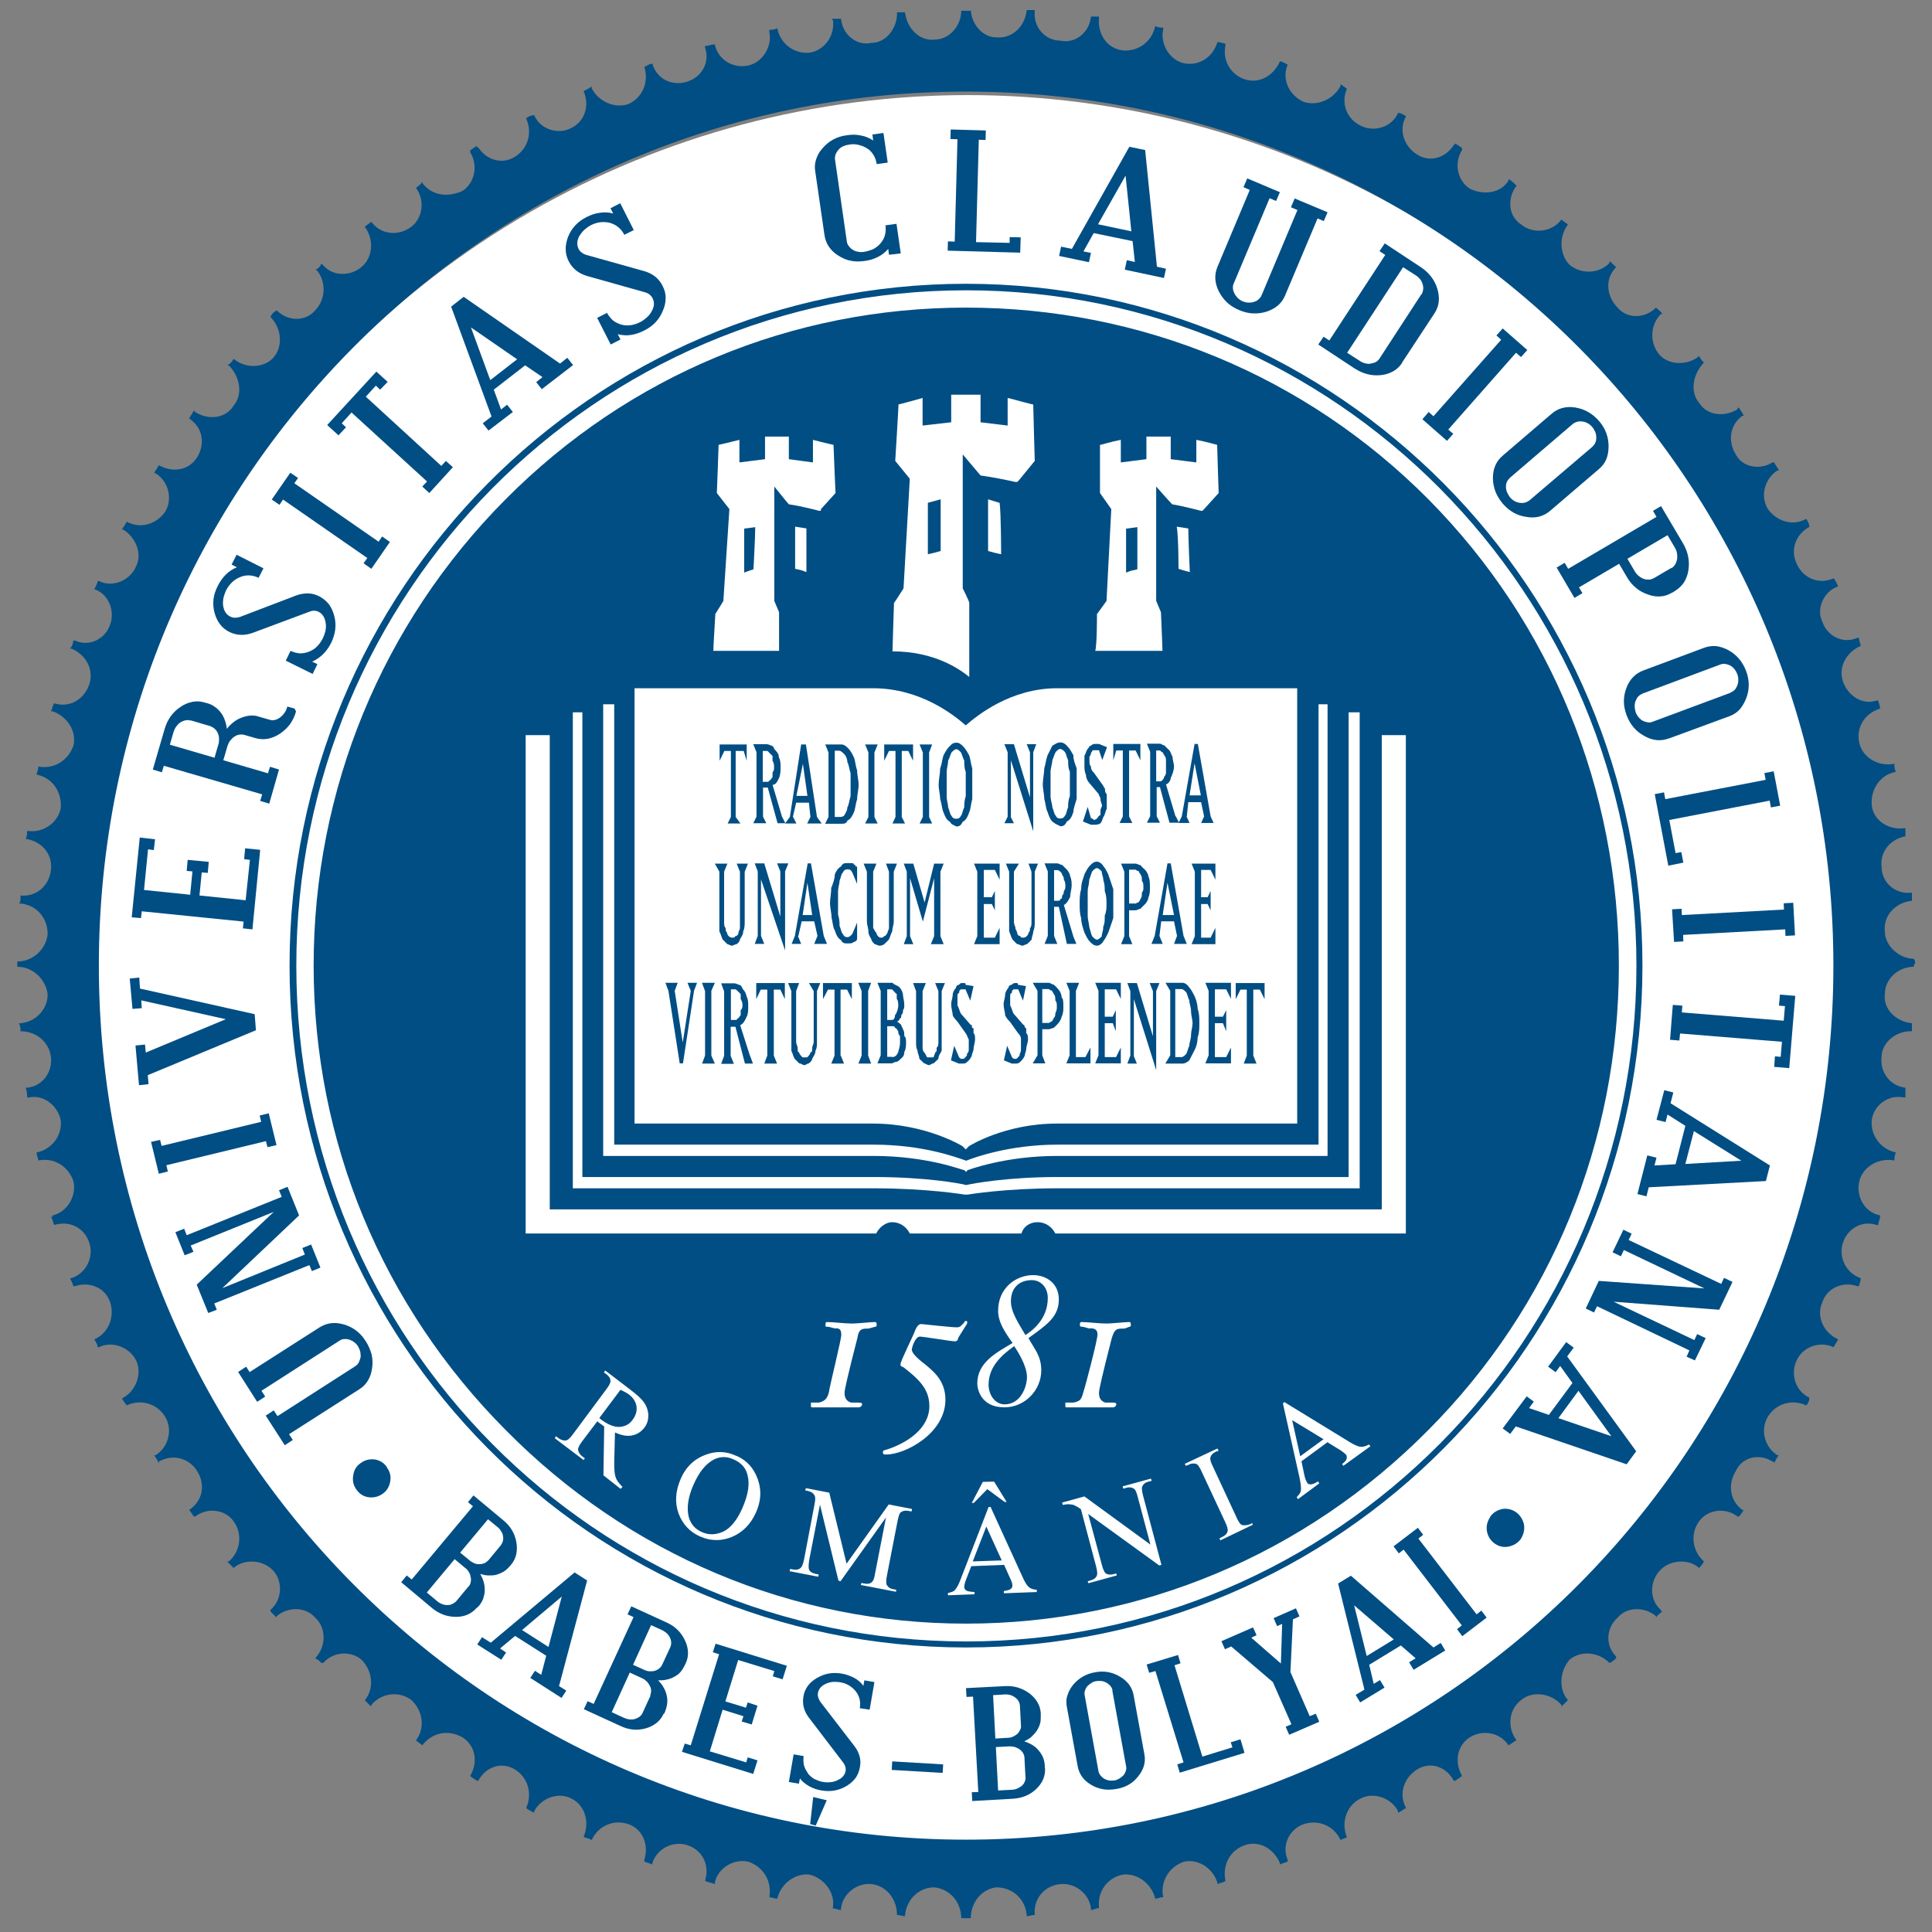 <?xml version="1.0" encoding="UTF-8"?>
<!DOCTYPE svg PUBLIC "-//W3C//DTD SVG 1.1//EN" "http://www.w3.org/Graphics/SVG/1.1/DTD/svg11.dtd">
<!-- Creator: CorelDRAW Home & Student X6 -->
<svg xmlns="http://www.w3.org/2000/svg" xml:space="preserve" width="77mm" height="77mm" version="1.1" style="shape-rendering:geometricPrecision; text-rendering:geometricPrecision; image-rendering:optimizeQuality; fill-rule:evenodd; clip-rule:evenodd"
viewBox="0 0 7700 7700"
 xmlns:xlink="http://www.w3.org/1999/xlink">
 <rect x="0" y="0" width="7700" height="7700" fill="#808080" stroke="none"/>
 <defs>
  <style type="text/css">
   <![CDATA[
    .fil1 {fill:#004E84}
    .fil0 {fill:white}
   ]]>
  </style>
 </defs>
 <g id="Layer_x0020_1">
  <g id="_276941088">
   <circle class="fil0" cx="3857" cy="3874" r="3495"/>
   <g>
    <g>
     <path class="fil1" d="M994 5469l280 -179c29,-18 61,-22 98,-11 36,11 65,33 86,67 11,17 18,34 23,52 4,18 5,36 2,55 -5,37 -22,66 -51,84l-280 179 15 23 -32 21 -76 -118 32 -21 15 23 310 -199c6,-4 11,-9 14,-15 3,-6 5,-13 7,-20 1,-7 0,-14 -1,-22 -2,-8 -5,-15 -9,-22 -4,-7 -10,-13 -16,-17 -6,-5 -13,-8 -19,-10 -7,-2 -14,-3 -21,-2 -7,0 -13,3 -19,7l-310 199 15 23 -32 21 -76 -119 32 -21 15 23z"/>
     <polygon class="fil1" points="1192,4844 886,5134 1215,5000 1205,4974 1240,4960 1277,5052 1243,5066 1233,5042 854,5195 864,5220 830,5233 784,5120 1091,4830 760,4964 771,4989 736,5003 699,4911 734,4897 744,4923 1123,4770 1112,4744 1146,4730 "/>
     <polygon class="fil1" points="1102,4564 1066,4572 1060,4548 663,4644 669,4669 633,4678 602,4551 638,4543 644,4567 1041,4471 1035,4446 1071,4437 "/>
     <polygon class="fil1" points="558,3940 1015,4042 1020,4106 589,4285 592,4321 554,4325 540,4167 578,4163 581,4195 900,4062 563,3987 565,4018 528,4021 517,3900 555,3896 "/>
     <polygon class="fil1" points="1006,3704 968,3700 971,3673 565,3632 562,3659 525,3656 557,3338 618,3345 613,3388 590,3385 574,3547 758,3566 767,3473 744,3471 748,3427 832,3435 828,3479 804,3477 795,3569 979,3588 996,3427 973,3424 977,3381 1037,3387 "/>
     <path class="fil1" d="M1180 2835c-5,19 -14,37 -24,51 -11,15 -24,27 -40,38 -32,21 -64,27 -97,18l-45 -13c-7,-2 -13,-2 -21,-1 -7,1 -13,4 -19,8 -6,4 -11,9 -16,15 -5,6 -8,13 -11,21l-17 58 178 52 8 -26 36 11 -39 136 -36 -11 8 -26 -392 -114 -8 26 -36 -11 47 -161c11,-38 32,-68 64,-89 16,-11 32,-17 48,-20 16,-3 32,-2 48,3l11 3c11,3 21,8 29,14 9,6 17,14 24,23 7,9 12,19 16,30 4,11 7,23 8,35 8,-11 17,-19 27,-27 10,-8 21,-14 32,-18 11,-4 22,-7 34,-8 11,-1 23,0 34,4l45 13c7,2 14,2 21,0 7,-2 13,-5 20,-10 6,-5 12,-11 17,-18 5,-7 9,-16 11,-25l29 8 5 10zm-420 37c-7,-2 -14,-3 -21,-1 -7,1 -13,4 -20,8 -6,4 -11,9 -16,16 -5,6 -8,13 -11,21l-15 52 178 52 15 -52c3,-8 3,-16 3,-24 0,-8 -2,-15 -5,-22 -3,-7 -7,-13 -12,-17 -5,-5 -11,-8 -18,-11l-78 -23z"/>
     <path class="fil1" d="M1031 2303c-25,-12 -50,-13 -74,-3 -24,10 -42,27 -55,51 -5,10 -8,20 -11,30 -2,10 -3,21 -2,31 3,22 12,37 28,45 6,3 12,5 19,5 7,0 13,-1 20,-3l225 -86c16,-6 32,-8 47,-8 16,0 31,5 45,12 15,8 27,18 37,30 10,13 17,29 22,47 10,37 5,72 -12,108 -9,18 -21,34 -33,46 -13,12 -27,22 -43,29l21 10 -19 39 -107 -53 19 -39c13,6 25,9 37,10 12,0 25,-2 37,-7l0 0c12,-5 22,-11 31,-20 9,-9 17,-20 23,-32 5,-10 8,-19 11,-30 2,-10 3,-21 1,-32 -3,-21 -12,-36 -27,-44 -6,-3 -12,-5 -18,-5 -7,0 -13,1 -20,4l-225 84c-33,12 -64,11 -93,-3 -31,-15 -50,-41 -60,-77 -5,-18 -6,-37 -4,-54 2,-18 8,-35 17,-53 9,-18 20,-33 32,-45 13,-13 27,-22 44,-29l-21 -11 20 -39 107 54 -20 39z"/>
     <polygon class="fil1" points="1480,2267 1449,2245 1464,2224 1128,1991 1114,2012 1083,1991 1157,1884 1188,1905 1173,1926 1509,2159 1523,2138 1554,2160 "/>
     <polygon class="fil1" points="1515,1553 1498,1537 1458,1581 1759,1857 1777,1837 1805,1862 1711,1965 1683,1939 1702,1919 1401,1644 1362,1687 1379,1703 1349,1735 1304,1694 1500,1481 1545,1522 "/>
     <path class="fil1" d="M2160 1552l-23 -29 25 -20 -69 -47 -125 97 29 79 24 -19 23 29 -97 74 -23 -29 35 -27 -161 -438 50 -39 384 266 29 -23 23 29 -126 97zm-206 -37l107 -83 -184 -127 77 210z"/>
     <path class="fil1" d="M2488 935c-13,-24 -32,-40 -58,-47 -25,-6 -50,-3 -74,9 -10,5 -18,11 -26,18 -8,7 -14,15 -20,24 -11,19 -12,37 -4,53 3,6 7,11 13,15 5,4 11,7 18,9l232 65c16,5 31,12 43,22 12,10 22,22 29,37 8,15 12,31 12,47 0,16 -3,33 -11,51 -14,35 -38,61 -74,79 -18,9 -37,16 -54,18 -18,3 -35,1 -52,-3l11 21 -39 20 -54 -106 39 -20c7,12 15,22 24,30 10,8 21,13 34,17l0 0c12,3 25,4 37,2 13,-2 25,-6 37,-12 10,-5 18,-11 26,-18 8,-7 15,-15 20,-25 11,-19 12,-36 4,-52 -3,-6 -7,-11 -12,-15 -5,-4 -11,-7 -18,-9l-231 -65c-34,-10 -58,-29 -73,-58 -16,-30 -16,-63 -3,-98 7,-18 17,-33 29,-46 12,-13 27,-24 45,-33 18,-9 35,-15 53,-17 18,-3 35,-2 53,3l-11 -21 39 -20 54 107 -40 20z"/>
     <path class="fil1" d="M3543 1015l-3 -23c-11,13 -25,24 -41,32 -16,8 -34,14 -53,16 -20,3 -39,3 -56,-1 -18,-3 -34,-11 -50,-21 -31,-20 -49,-47 -54,-81l-37 -255c-3,-17 -1,-33 4,-48 5,-15 13,-30 26,-44 25,-29 57,-46 96,-51 20,-3 38,-3 56,1 18,3 34,10 49,20l-3 -24 44 -6 17 118 -44 6c-2,-14 -6,-26 -13,-37 -7,-11 -15,-20 -26,-26 -11,-7 -22,-11 -35,-14 -13,-3 -26,-3 -39,0 -8,1 -16,4 -23,7 -7,4 -13,8 -17,14 -5,5 -8,11 -11,18 -2,7 -3,13 -2,20l47 326c1,7 3,13 8,19 4,5 9,11 15,14 6,4 13,7 20,8 8,2 16,2 24,1 14,-2 26,-6 38,-11 11,-6 21,-13 30,-24 8,-10 14,-20 17,-32 3,-12 4,-25 2,-39l44 -6 17 118 -44 5z"/>
     <polygon class="fil1" points="3777,999 3778,962 3805,963 3816,555 3788,554 3789,516 3929,520 3928,558 3901,557 3890,965 4024,968 4024,945 4068,946 4066,1007 "/>
     <path class="fil1" d="M4483 1074l8 -37 32 7 -9 -83 -155 -32 -41 73 30 6 -8 37 -119 -25 8 -37 43 9 229 -407 63 13 47 465 36 8 -8 37 -155 -33zm-106 -180l132 28 -23 -222 -110 194z"/>
     <path class="fil1" d="M5251 871l-129 306c-13,32 -38,53 -74,65 -36,11 -72,10 -109,-6 -19,-8 -35,-18 -48,-30 -13,-12 -24,-27 -33,-44 -17,-34 -19,-66 -6,-98l129 -307 -25 -11 15 -35 130 55 -15 35 -26 -11 -143 340c-3,6 -4,13 -3,20 0,7 3,13 6,20 3,6 8,12 13,18 6,5 12,10 20,13 8,3 15,5 23,5 8,0 15,0 22,-3 7,-2 13,-5 18,-10 5,-5 10,-10 12,-16l143 -340 -26 -11 15 -35 131 55 -15 35 -26 -11z"/>
     <path class="fil1" d="M5589 1445c-9,14 -21,26 -35,34 -14,8 -30,14 -50,16 -37,4 -72,-5 -106,-27l-144 -95 21 -31 23 15 223 -341 -23 -15 21 -31 144 95c33,22 55,51 66,87 5,18 7,36 5,52 -2,16 -8,31 -17,45l-129 196zm76 -271c4,-6 6,-13 7,-20 1,-7 0,-14 -2,-21 -2,-7 -5,-14 -10,-20 -5,-6 -11,-12 -18,-16l-50 -32 -223 341 50 32c7,5 14,8 22,10 8,2 15,3 22,1 7,-1 14,-3 20,-6 6,-3 11,-8 15,-14l166 -255z"/>
     <polygon class="fil1" points="5669,1671 5694,1642 5713,1659 5983,1354 5964,1337 5989,1309 6087,1395 6062,1423 6042,1406 5772,1712 5792,1729 5767,1757 "/>
     <path class="fil1" d="M6178 2036c-26,22 -58,31 -95,24 -37,-5 -68,-23 -94,-53 -13,-16 -23,-32 -29,-48 -6,-17 -10,-34 -10,-54 0,-37 13,-67 39,-89l195 -167c13,-11 27,-19 43,-23 16,-4 32,-5 51,-2 37,6 69,24 95,54 26,30 38,64 38,101 0,19 -3,36 -9,51 -6,15 -16,28 -29,39l-195 167zm168 -255c5,-5 9,-10 12,-16 3,-6 4,-13 4,-21 0,-7 -1,-14 -4,-22 -3,-7 -7,-14 -12,-20 -5,-6 -11,-11 -18,-15 -7,-4 -14,-6 -21,-7 -7,-1 -14,-1 -21,1 -7,2 -13,5 -18,9l-250 214c-5,5 -9,10 -12,16 -3,6 -4,13 -4,20 0,7 1,14 4,21 3,7 7,14 12,21 5,6 11,11 18,15 7,4 14,6 21,7 7,1 14,1 21,-1 7,-2 13,-5 18,-9l250 -213z"/>
     <path class="fil1" d="M6664 2362c-15,9 -30,14 -46,15 -16,1 -33,-1 -51,-8 -18,-6 -34,-15 -48,-27 -14,-12 -26,-26 -36,-44l-30 -51 -160 94 14 23 -32 19 -71 -121 32 -19 14 24 352 -207 -14 -24 32 -19 88 149c20,34 27,70 21,108 -3,19 -10,35 -18,48 -9,13 -21,24 -35,33l-11 7zm-3 -97c6,-4 11,-8 15,-15 4,-6 6,-13 8,-20 1,-7 1,-15 0,-23 -1,-8 -4,-16 -8,-23l-30 -51 -160 94 30 51c4,7 9,13 16,18 6,5 13,9 19,11 7,3 14,3 21,3 7,0 14,-3 20,-6l70 -41z"/>
     <path class="fil1" d="M6651 2943c-32,12 -65,9 -98,-10 -33,-18 -56,-45 -70,-82 -7,-19 -11,-37 -11,-55 0,-18 3,-36 10,-54 13,-35 36,-58 68,-70l241 -90c16,-6 32,-8 48,-7 16,2 32,7 49,16 33,18 57,46 71,83 14,37 14,73 1,108 -7,18 -16,33 -26,45 -11,12 -24,21 -40,27l-242 89zm245 -182c6,-3 12,-6 17,-11 5,-5 8,-11 11,-18 3,-7 4,-14 4,-22 0,-8 -1,-16 -4,-23 -3,-8 -7,-15 -12,-21 -5,-6 -11,-11 -17,-14 -6,-3 -13,-5 -20,-6 -7,-1 -13,0 -20,3l-308 115c-6,3 -12,6 -17,11 -5,5 -8,11 -11,18 -3,7 -4,14 -4,22 0,8 2,16 4,24 3,8 7,14 12,20 5,6 11,11 17,14 6,3 13,5 20,6 7,1 13,0 20,-3l309 -115z"/>
     <polygon class="fil1" points="6595,3165 6632,3158 6637,3185 7037,3108 7032,3081 7069,3074 7095,3211 7058,3218 7053,3191 6653,3268 6678,3400 6701,3396 6709,3438 6649,3450 "/>
     <polygon class="fil1" points="6664,3624 6702,3622 6703,3647 7110,3625 7109,3600 7147,3598 7154,3728 7116,3730 7115,3704 6708,3726 6709,3752 6672,3754 "/>
     <polygon class="fil1" points="7074,4210 7097,4212 7102,4152 6696,4119 6693,4147 6656,4144 6667,4005 6705,4008 6703,4035 7109,4068 7114,4010 7090,4008 7094,3964 7155,3969 7131,4257 7071,4252 "/>
     <path class="fil1" d="M6566 4605l36 9 -8 31 84 -5 39 -153 -71 -45 -8 30 -36 -9 31 -118 36 9 -11 43 396 248 -16 62 -467 25 -9 36 -36 -9 39 -153zm185 -97l-34 131 223 -13 -189 -118z"/>
     <polygon class="fil1" points="6372,5105 6793,5135 6472,4982 6460,5007 6427,4991 6470,4901 6503,4917 6491,4942 6860,5117 6871,5093 6905,5109 6852,5220 6431,5188 6753,5341 6764,5317 6798,5333 6755,5422 6722,5407 6733,5382 6365,5206 6353,5231 6320,5215 "/>
     <path class="fil1" d="M6083 5564l30 22 -19 26 79 27 94 -127 -49 -68 -18 25 -30 -22 72 -98 30 22 -26 35 275 378 -38 52 -442 -151 -22 30 -30 -22 95 -127zm208 -21l-80 109 211 72 -131 -181z"/>
    </g>
    <g>
     <path class="fil1" d="M1901 6407c-21,24 -48,37 -83,37 -35,0 -67,-11 -96,-35l-123 -103 22 -27 20 16 244 -292 -20 -16 22 -27 120 100c28,23 45,52 51,87 6,35 -1,65 -21,89l-7 8c-7,8 -15,15 -23,20 -9,5 -18,9 -28,12 -10,3 -21,3 -32,3 -11,0 -22,-3 -33,-6 6,11 11,22 14,33 3,11 4,22 4,33 0,11 -3,21 -6,32 -4,10 -9,19 -16,28l-8 8zm-33 -84c4,-5 7,-11 8,-17 1,-6 2,-13 0,-20 -1,-7 -3,-13 -7,-20 -4,-7 -8,-12 -15,-17l-42 -35 -111 133 42 35c6,5 13,9 19,11 7,3 14,4 21,4 7,0 13,-1 19,-4 6,-3 11,-6 16,-11l49 -59zm127 -163c4,-5 7,-11 9,-17 2,-6 2,-13 1,-20 -1,-7 -3,-13 -7,-19 -3,-6 -8,-12 -14,-17l-39 -32 -111 133 39 32c6,5 12,8 19,11 7,3 13,3 20,3 7,0 13,-2 19,-4 6,-3 11,-7 16,-12l48 -58z"/>
     <path class="fil1" d="M2113 6688l19 -29 25 16 20 -76 -124 -79 -60 50 24 16 -19 29 -96 -61 19 -29 35 22 334 -280 50 32 -112 421 29 18 -19 29 -125 -80zm-33 -192l106 68 53 -201 -159 134z"/>
     <path class="fil1" d="M2645 6830c-13,29 -37,48 -70,58 -34,10 -68,7 -102,-9l-146 -67 15 -32 24 11 159 -346 -24 -11 15 -32 142 65c33,15 57,39 72,71 15,32 16,63 3,91l-5 10c-5,10 -10,18 -17,26 -7,8 -15,13 -24,18 -9,5 -19,9 -30,11 -11,3 -22,3 -34,3 9,9 16,18 22,29 6,10 10,21 12,31 3,11 3,21 2,32 -1,11 -4,21 -8,32l-4 9zm-54 -73c3,-6 4,-12 4,-19 0,-7 -2,-13 -5,-19 -3,-6 -7,-12 -12,-17 -5,-5 -11,-10 -18,-13l-50 -23 -72 158 50 23c7,3 14,5 22,6 8,0 14,0 21,-2 6,-2 12,-5 18,-9 5,-4 9,-9 12,-15l32 -70zm80 -191c3,-6 4,-13 4,-19 0,-7 -2,-13 -4,-19 -3,-6 -7,-12 -12,-17 -5,-5 -11,-9 -18,-13l-46 -21 -72 158 46 21c7,3 14,5 21,5 7,0 14,0 20,-2 6,-2 12,-5 17,-9 5,-4 9,-9 12,-15l32 -69z"/>
     <polygon class="fil1" points="2718,6982 2729,6949 2753,6956 2866,6593 2841,6585 2852,6551 3136,6639 3119,6693 3080,6681 3086,6660 2942,6616 2891,6781 2973,6806 2980,6785 3019,6798 2996,6873 2956,6861 2963,6840 2880,6814 2829,6980 2974,7024 2980,7004 3019,7016 3002,7070 "/>
     <path class="fil1" d="M3427 6807c4,-26 -2,-48 -17,-67 -16,-19 -36,-31 -60,-35 -10,-2 -20,-2 -29,-2 -10,1 -19,3 -28,7 -19,8 -30,21 -33,37 -1,6 -1,12 1,18 2,6 5,12 8,17l137 178c10,13 16,26 20,40 4,14 4,29 1,44 -3,16 -8,29 -17,42 -9,12 -21,23 -36,32 -30,18 -63,24 -99,18 -19,-3 -36,-9 -50,-17 -14,-8 -27,-18 -37,-31l-4 21 -40 -7 19 -110 40 7c-2,13 -1,25 1,36 3,11 8,21 16,32l-1 0c7,9 16,17 26,23 11,5 22,10 35,12 10,2 20,2 29,1 10,-1 19,-3 29,-8 18,-8 29,-20 32,-36 1,-6 1,-12 -1,-18 -2,-6 -5,-12 -9,-17l-136 -178c-20,-26 -27,-54 -22,-84 5,-32 23,-56 53,-74 16,-9 31,-15 47,-18 16,-3 34,-3 52,0 18,3 34,9 50,17 15,8 27,18 37,32l4 -22 40 7 -19 110 -40 -6z"/>
     <polygon class="fil1" points="3554,7054 3556,7020 3759,7032 3757,7066 "/>
     <path class="fil1" d="M4165 7046c2,32 -10,60 -35,84 -25,24 -57,37 -95,39l-160 9 -2 -35 26 -1 -21 -380 -26 1 -2 -35 156 -8c36,-2 68,8 97,29 28,22 43,48 45,79l0 11c0,11 0,21 -3,31 -3,10 -7,19 -13,28 -6,9 -13,16 -21,24 -8,7 -18,13 -29,18 12,4 23,9 33,15 10,6 18,13 25,22 7,8 13,18 17,27 4,10 6,21 7,32l0 11zm-100 -246c0,-7 -2,-13 -5,-19 -3,-6 -8,-11 -13,-15 -5,-4 -11,-7 -18,-10 -7,-2 -14,-3 -21,-3l-50 3 9 173 50 -3c8,0 15,-2 21,-5 7,-3 12,-7 17,-11 5,-5 8,-10 11,-16 3,-6 4,-12 3,-19l-4 -76zm18 206c0,-6 -2,-13 -5,-18 -3,-6 -8,-11 -13,-15 -5,-4 -12,-7 -19,-10 -7,-2 -15,-3 -22,-3l-55 3 9 173 55 -3c8,0 15,-2 22,-5 7,-3 13,-7 18,-11 5,-5 9,-10 11,-16 3,-6 4,-12 3,-19l-4 -76z"/>
     <path class="fil1" d="M4561 6992c6,32 -3,61 -25,88 -21,27 -50,44 -87,50 -18,3 -36,4 -53,1 -16,-3 -32,-8 -48,-18 -30,-18 -47,-42 -53,-74l-43 -236c-3,-16 -3,-31 2,-45 4,-14 11,-28 22,-42 22,-27 52,-45 88,-51 36,-7 69,-1 99,17 16,9 28,20 37,32 9,12 15,26 18,42l43 236zm-127 -255c-1,-6 -4,-12 -8,-17 -4,-5 -9,-9 -15,-13 -6,-3 -12,-6 -19,-7 -7,-1 -14,-1 -22,0 -8,1 -15,4 -21,8 -6,4 -11,8 -16,13 -4,5 -7,11 -9,17 -2,6 -2,13 -1,19l55 302c1,6 4,12 8,17 4,5 9,9 14,13 6,3 12,5 19,7 7,1 15,1 22,0 8,-1 14,-4 21,-8 6,-4 11,-8 16,-13 4,-5 7,-11 9,-17 2,-6 3,-13 1,-19l-55 -302z"/>
     <polygon class="fil1" points="4702,7065 4692,7032 4717,7024 4605,6660 4580,6667 4570,6634 4695,6596 4705,6629 4681,6637 4792,7001 4912,6964 4905,6944 4944,6932 4960,6986 "/>
     <polygon class="fil1" points="5153,6454 5143,6664 5220,6840 5244,6830 5258,6862 5138,6914 5124,6882 5147,6872 5073,6704 4907,6562 4882,6573 4868,6541 4994,6486 5008,6517 4987,6527 5105,6630 5110,6472 5090,6481 5076,6449 5165,6410 5179,6442 "/>
     <path class="fil1" d="M5634 6655l-18 -30 26 -16 -59 -51 -126 77 18 76 25 -15 18 30 -97 59 -18 -30 35 -21 -105 -423 51 -31 329 286 29 -18 18 30 -126 77zm-187 -55l108 -66 -158 -136 50 202z"/>
     <polygon class="fil1" points="5828,6521 5807,6493 5826,6478 5594,6176 5575,6191 5554,6163 5651,6089 5672,6117 5653,6132 5885,6434 5904,6419 5925,6447 "/>
    </g>
    <path class="fil1" d="M3850 7332c-1906,0 -3456,-1556 -3456,-3484 0,-1922 1549,-3483 3456,-3483 1907,0 3457,1562 3457,3483 0,1928 -1550,3484 -3457,3484l0 0zm20 -7289l-39 0c0,58 -45,115 -108,115 -58,6 -109,-45 -116,-109l0 0c-13,0 -19,0 -32,0l0 6c0,58 -44,116 -102,116 -58,13 -115,-32 -121,-96l0 0c-12,0 -25,0 -38,0 6,6 6,6 6,6 8,65 -38,122 -95,129 -57,5 -114,-32 -127,-97l0 0c-13,6 -26,6 -32,6l0 7c13,58 -26,122 -83,135 -58,13 -121,-20 -134,-84l0 0c-14,0 -26,6 -39,6 0,0 0,0 0,7 20,58 -12,116 -70,135 -57,19 -121,-6 -140,-71l0 0c-12,0 -19,7 -32,13l0 0c19,58 -6,122 -64,148 -58,19 -121,-13 -146,-64l0 -7c-8,7 -19,13 -32,19l0 0c25,58 5,122 -51,148 -50,26 -121,6 -146,-52l0 0c-12,0 -25,6 -32,13l0 0c26,57 7,121 -45,153 -50,32 -114,13 -146,-38 -6,0 -6,0 -6,-6 -7,6 -20,13 -26,19l0 7c32,51 19,122 -31,154 -58,26 -121,20 -160,-32 0,0 0,0 0,-6 -5,13 -18,19 -25,26l0 0c38,52 25,122 -19,155 -51,38 -121,32 -159,-20l0 0c-7,6 -19,13 -26,20l0 0c38,51 32,122 -13,160 -45,38 -115,38 -153,-7l-7 -6c-6,13 -12,19 -25,25 6,0 6,0 6,0 38,45 38,116 -6,161 -38,45 -108,45 -153,0l0 0c-13,7 -19,13 -25,26l0 0c44,45 51,116 13,161 -39,45 -114,45 -160,6l0 0c-7,13 -13,20 -26,26 7,0 7,0 7,0 45,46 57,116 19,161 -32,52 -102,58 -153,25 -5,-6 -5,-6 -5,-6 -7,13 -13,20 -19,32l0 0c57,38 63,103 32,154 -32,52 -96,64 -153,32l0 0c-6,13 -13,19 -19,32 0,0 0,0 6,0 51,32 70,102 38,154 -32,46 -95,71 -153,39l0 0c-6,13 -12,19 -19,32l6 0c50,32 76,96 50,147 -25,58 -95,84 -147,58 -6,0 -6,0 -6,0 0,7 -6,19 -13,32l0 0c58,19 83,89 63,141 -19,58 -83,90 -140,64l-7 0c0,13 -7,26 -13,32 6,0 6,0 6,0 58,25 90,83 71,142 -19,58 -76,96 -140,76l0 0c-6,7 -6,19 -13,32 7,0 7,0 7,0 57,20 96,78 83,136 -20,58 -76,96 -140,84l0 0c0,13 -7,25 -7,32l0 0c64,13 102,71 96,135 -12,58 -70,97 -127,90 -7,0 -7,0 -7,0 0,13 0,20 -6,32 6,0 6,0 6,0 64,13 102,64 95,122 -6,64 -58,109 -121,103l0 0c0,13 0,26 -6,32 6,0 6,0 6,0 64,6 108,57 108,122 -6,58 -57,109 -121,109l0 0 0 0 0 0 0 0 0 1 0 1 0 1 0 1 0 1 0 1 0 1 0 1 0 1 0 1 0 1 0 1 0 1 0 0 0 1 0 1 0 0 0 0 0 1 0 1 0 1 0 0 0 0 0 0 0 0 0 0 0 1 0 0 0 1 0 0 0 0 0 0 0 1 0 0 0 0 0 0 0 0 0 0 0 0 0 0 0 0 0 0 0 0 0 0c63,0 114,51 121,110 0,58 -45,109 -108,115 0,0 0,0 -6,0 6,13 6,26 6,32l0 0c64,0 115,45 121,103 7,58 -32,116 -95,122 0,0 0,0 -6,0 6,13 6,26 6,39 0,0 0,0 7,0 58,-13 115,32 127,90 7,58 -32,116 -96,129l0 0c0,13 7,26 7,32l0 0c64,-13 121,25 140,84 13,58 -26,122 -83,135 0,6 0,6 -7,6 7,7 7,20 13,32l0 0c64,-19 121,13 140,71 19,58 -13,122 -71,141 0,0 0,0 -6,0 6,13 13,26 13,32l7 0c57,-20 121,6 140,64 19,58 -6,123 -63,148l0 0c6,12 13,19 13,31 0,0 0,0 6,0 51,-26 121,0 147,52 26,52 0,122 -50,149l-6 5c6,7 13,19 19,26l0 0c58,-26 121,-7 153,45 32,52 13,122 -38,154 -6,0 -6,0 -6,0 6,6 13,19 19,32 0,-7 0,-7 0,-7 57,-32 121,-13 153,38 32,52 25,116 -32,155l0 0c6,6 13,19 19,26 0,0 0,0 5,0 51,-39 122,-26 153,19 38,52 26,122 -19,160 0,0 0,0 -7,0 13,13 19,19 26,26l0 0c45,-39 121,-32 160,13 38,45 32,116 -13,154 0,6 0,6 0,6 6,7 13,13 25,25l0 -6c45,-38 115,-38 153,6 44,40 44,110 6,155 0,0 0,0 -6,7 13,6 19,12 25,19l7 0c39,-45 109,-51 153,-13 45,45 51,116 13,161l0 0c6,7 19,20 26,25 0,0 0,0 0,-6 38,-46 108,-58 159,-20 44,39 58,110 19,161l0 0c6,7 19,13 25,20l0 0c39,-51 103,-64 160,-32 51,32 64,97 31,154l0 0c7,7 19,13 26,19 0,0 0,0 6,0 32,-58 95,-76 146,-45 52,32 71,96 45,154l0 0c7,6 20,13 32,19 0,0 0,0 0,-6 26,-52 96,-78 146,-52 57,26 76,96 51,154l0 0c13,6 25,6 32,13l0 0c26,-58 89,-84 146,-64 58,19 83,84 64,142 0,7 0,7 0,7 12,6 19,6 32,12l0 -6c19,-58 83,-90 140,-71 58,19 90,77 70,142l0 0c13,7 26,7 39,13l0 -6c12,-58 76,-97 134,-83 57,19 95,76 83,141l0 0c6,0 19,6 32,6l0 0c13,-58 70,-102 127,-96 58,13 103,70 95,128 0,6 0,6 -6,6 13,0 26,7 38,7l0 -7c7,-58 64,-102 121,-96 58,6 102,58 102,123l0 0c13,0 19,5 32,5 0,-5 0,-5 0,-5 7,-65 58,-110 116,-110 63,6 108,59 108,123l0 0c6,0 13,0 19,0 6,0 13,0 19,0l0 0c0,-64 45,-117 102,-123 63,0 115,45 121,110 0,0 0,0 0,5 7,0 20,-5 32,-5l0 0c-6,-65 39,-117 102,-123 58,-6 115,38 122,96l0 7c12,0 19,-7 32,-7 0,0 0,0 0,-6 -6,-58 32,-116 96,-128 58,-6 115,38 128,96l0 0c13,0 19,-6 32,-6l0 0c-13,-65 26,-122 82,-141 58,-13 115,25 134,83l0 6c13,-6 26,-6 32,-13l0 0c-13,-64 19,-122 77,-142 57,-20 115,13 140,71l0 6c12,-6 19,-6 31,-12 0,0 0,0 0,-7 -25,-58 7,-122 64,-142 58,-19 121,6 147,64l0 0c5,-6 19,-6 25,-13l0 0c-25,-58 0,-129 57,-154 51,-26 122,0 147,52 0,6 0,6 0,6 13,-6 19,-13 32,-19l0 0c-32,-58 -7,-122 44,-154 51,-32 115,-13 146,45 0,0 0,0 7,0 6,-6 19,-13 26,-19l0 0c-32,-57 -19,-122 31,-154 51,-32 122,-19 154,32l0 0c13,-7 18,-13 32,-20l0 0c-38,-51 -32,-122 19,-161 45,-38 121,-26 160,20 0,6 0,6 0,6 6,-6 19,-18 26,-25l0 0c-39,-45 -32,-116 6,-161 45,-38 116,-32 160,13l0 0c13,-6 19,-13 26,-19 0,-7 0,-7 0,-7 -45,-45 -39,-115 6,-155 37,-44 108,-44 153,-6l0 6c6,-12 19,-18 25,-25 0,0 -6,0 -6,-6 -45,-39 -45,-110 -6,-154 38,-45 115,-52 159,-13l0 0c6,-7 13,-13 19,-26l0 0c-45,-39 -57,-109 -19,-160 32,-45 102,-58 153,-19 0,0 0,0 6,0 7,-7 13,-19 19,-26l-6 0c-51,-39 -58,-103 -26,-155 26,-58 96,-71 146,-38 7,0 7,0 7,7 6,-13 12,-26 19,-32l-6 0c-51,-32 -70,-102 -38,-154 32,-52 95,-71 153,-45l0 0c7,-7 12,-19 12,-26 0,-5 0,-5 0,-5 -57,-26 -76,-97 -50,-149 24,-52 89,-78 147,-52l0 0c6,-12 12,-19 18,-31l0 0c-57,-26 -89,-90 -63,-148 19,-58 83,-84 140,-64 0,0 0,0 6,0 0,-6 7,-20 7,-32l0 0c-58,-19 -90,-83 -71,-141 19,-58 77,-90 134,-71 7,0 7,0 7,0 0,-12 7,-25 7,-32 0,0 0,0 0,-6 -64,-13 -96,-77 -83,-135 13,-58 76,-96 140,-84l0 0c0,-6 0,-19 6,-32l0 0c-63,-13 -102,-71 -96,-129 7,-57 63,-103 128,-90 0,0 0,0 6,0 0,-13 0,-26 0,-39l0 0c-63,-7 -102,-64 -95,-122 0,-58 57,-103 115,-103 6,0 6,0 6,0 0,-7 0,-20 0,-32l0 0c-64,-6 -115,-57 -108,-115 0,-65 57,-110 115,-110l0 0c0,-6 6,-13 6,-19 0,-6 -6,-13 -6,-13l0 0c-58,0 -115,-52 -115,-109 -7,-65 45,-116 108,-122l0 0c0,-6 0,-19 0,-32 0,0 0,0 -6,0 -58,6 -115,-39 -115,-103 -7,-58 32,-110 95,-122l0 0c0,-13 0,-19 0,-32 -6,0 -6,0 -6,0 -64,7 -121,-32 -128,-90 -6,-64 32,-123 96,-135l0 0c-6,-13 -6,-19 -6,-32l0 0c-64,13 -128,-26 -140,-84 -13,-58 19,-116 83,-136l0 0c0,-13 -7,-25 -7,-32 0,0 0,0 -7,0 -57,19 -114,-19 -134,-76 -19,-58 13,-116 71,-142l0 0c0,-6 -7,-19 -7,-32 -6,0 -6,0 -6,0 -58,26 -121,-7 -140,-64 -26,-52 6,-122 63,-141l0 0c-6,-13 -12,-26 -18,-32l0 0c-58,26 -122,0 -147,-58 -26,-52 -7,-116 50,-147l0 0c0,-13 -5,-19 -12,-32l0 0c-58,32 -121,6 -153,-39 -32,-52 -13,-121 38,-154l6 0c-6,-13 -13,-19 -19,-32 0,0 0,0 -7,0 -50,32 -121,19 -146,-32 -32,-51 -25,-116 26,-154l6 0c-6,-13 -12,-19 -19,-32 -6,0 -6,0 -6,6 -51,32 -121,26 -153,-25 -38,-45 -25,-115 19,-161l0 0c-6,-6 -13,-13 -19,-26l0 0c-44,38 -121,38 -159,-6 -38,-45 -38,-116 6,-161l6 0c-6,-13 -19,-19 -25,-26l0 0c-45,45 -116,45 -153,0 -45,-45 -52,-116 -6,-161l0 0c-7,-6 -13,-13 -26,-25l0 8c-44,45 -115,45 -160,7 -38,-39 -44,-110 -6,-160l0 0c-7,-7 -19,-13 -26,-20l0 0c-38,52 -115,58 -160,20 -51,-32 -58,-103 -19,-155l0 0c-13,-13 -18,-19 -32,-26 0,6 0,6 0,6 -32,52 -102,58 -154,32 -50,-32 -64,-103 -31,-154l0 -7c-6,-7 -19,-13 -26,-19 -7,6 -7,6 -7,6 -32,51 -95,71 -146,38 -51,-32 -76,-96 -44,-153l0 0c-13,-7 -20,-13 -32,-13l0 0c-25,58 -96,77 -147,52 -57,-26 -82,-90 -57,-148l0 0c-6,-6 -19,-13 -25,-19l0 7c-26,51 -89,83 -147,64 -58,-26 -89,-90 -64,-148l0 0c-12,-6 -19,-13 -31,-13l0 0c-26,58 -83,90 -140,71 -58,-19 -89,-77 -77,-135 0,-7 0,-7 0,-7 -6,0 -19,-6 -32,-6l0 0c-19,63 -76,96 -134,84 -57,-13 -95,-77 -82,-135 0,-7 0,-7 0,-7 -13,0 -19,0 -32,-6l0 0c-13,64 -70,102 -128,97 -64,-7 -102,-65 -96,-129 0,0 0,0 0,-6 -13,0 -19,0 -32,0l0 0c-6,65 -64,109 -122,96 -63,0 -108,-57 -102,-116l0 -6c-12,0 -25,0 -32,0l0 0c-6,64 -57,115 -121,109 -58,0 -102,-58 -102,-115l0 0zm-3800 3824l0 -32 0 32z"/>
    <path class="fil1" d="M5939 6045c12,-17 29,-27 49,-31 20,-3 39,2 56,14 16,13 26,29 30,49 3,21 -2,39 -13,57 -12,16 -29,26 -49,30 -21,4 -39,-1 -56,-13 -16,-12 -27,-29 -30,-50 -3,-20 2,-39 14,-56l0 0zm-4397 -196c13,17 17,36 13,57 -4,20 -14,37 -31,48 -17,12 -36,16 -56,13 -21,-3 -36,-14 -48,-31 -12,-17 -16,-36 -12,-57 3,-21 13,-37 31,-49 17,-12 36,-16 57,-13 19,4 36,14 47,32z"/>
    <path class="fil1" d="M3850 6566c1486,0 2696,-1214 2696,-2718 0,-1497 -1211,-2717 -2696,-2717 -1491,0 -2696,1220 -2696,2717 0,1504 1205,2718 2696,2718l0 0zm1843 -867c-491,496 -1147,772 -1843,772 -695,0 -1345,-276 -1835,-772 -492,-495 -765,-1150 -765,-1851 0,-701 273,-1363 765,-1858 491,-494 1141,-764 1835,-764 696,0 1352,270 1843,764 491,496 759,1158 759,1858 0,701 -268,1357 -759,1851l0 0zm-549 -2956l26 0 0 1735 -957 0c-210,0 -351,90 -351,90l-13 13 -13 -13c0,0 -146,-90 -357,-90l-950 0 0 -1735 950 0c192,0 325,109 370,148 45,-39 179,-148 364,-148l930 0 0 0zm109 64l38 0 0 1800 -1078 0c-210,0 -357,57 -357,57l-6 7 -6 -7c-7,0 -147,-57 -363,-57l-1077 0 0 -1800 44 0c0,0 0,1717 0,1755 38,0 1033,0 1033,0 198,0 332,51 370,64 32,-13 173,-64 364,-64 0,0 995,0 1040,0 0,-39 0,-1755 0,-1755l0 0zm121 32l45 0 0 1897 -1205 0c-210,0 -357,25 -357,25l-13 0c0,0 -147,-25 -363,-25l-1198 0 0 -1897 38 0c0,0 0,1807 0,1852 45,0 1160,0 1160,0 205,0 344,25 370,32 25,-6 166,-32 364,-32 0,0 1122,0 1160,0 0,-45 0,-1852 0,-1852l0 0zm134 91l95 0 0 1986 -1397 0c-13,-26 -39,-45 -71,-45 -32,0 -57,19 -64,45l-445 0c-13,-26 -39,-45 -70,-45 -25,0 -51,19 -64,45l-1397 0 0 -1986 96 0c0,0 0,1793 0,1890 64,0 3252,0 3316,0 0,-97 0,-1890 0,-1890l0 0zm-886 -1190c0,0 32,0 44,0 0,20 0,90 0,90l102 13c0,0 0,-70 0,-90 37,7 83,20 83,20 0,13 6,192 6,192l-58 64c-6,7 -6,7 -12,7 0,0 -71,-19 -115,-26 -7,-6 -64,-71 -64,-71l0 456 19 45c0,7 6,135 6,154 -26,0 -242,0 -268,0 7,-19 7,-141 7,-147 6,-7 38,-52 38,-52l19 -366 -45 -64c0,0 0,-180 0,-192 6,0 45,-13 83,-20 0,20 0,90 0,90l102 -13c0,0 0,-71 0,-90 12,0 51,0 51,0l0 0zm114 367c0,38 6,173 6,173l-26 -7 -19 -6c0,0 0,-129 -7,-168l45 7 0 0zm-752 -103c6,45 6,205 6,205l-26 -6 -26 -7c0,0 0,-155 0,-206l45 14 0 0zm-134 -431c0,0 45,0 58,0 0,19 0,110 0,110l108 13c0,0 0,-84 0,-110 26,6 96,26 102,26 0,13 6,225 6,225l-63 77c-6,7 -6,7 -13,7 -32,-7 -89,-19 -140,-26 -6,-7 -71,-84 -71,-84l0 534c0,0 26,51 26,58 0,0 0,257 0,295 -39,-32 -140,-102 -306,-102 0,-19 6,-186 6,-193 6,-7 38,-58 38,-58l25 -437 -58 -71c0,0 13,-212 13,-225 0,0 52,-13 96,-26 0,26 0,110 0,110l114 -13c0,0 0,-90 0,-110 13,0 58,0 58,0l0 0zm638 534l45 -6c0,39 0,168 0,168l-26 6 -19 7c0,0 0,-136 0,-174l0 0zm-790 -103l51 -14c0,52 0,206 0,206l-25 7 -26 6c0,0 0,-160 0,-205l0 0zm-733 103l45 -6c0,39 -7,168 -7,168l-18 6 -19 7c0,0 0,-136 0,-174l0 0zm249 0c0,38 0,173 0,173l-19 -7 -26 -6c0,0 0,-129 0,-168l45 7 0 0zm-121 -367c0,0 38,0 51,0 0,20 0,90 0,90l96 13c0,0 0,-70 0,-90 25,7 82,20 82,20 0,13 8,192 8,192l-58 64c0,7 0,7 -7,7 0,0 -70,-19 -121,-26 -6,-6 -58,-71 -58,-71l0 456 19 45c0,7 0,135 0,154 -19,0 -242,0 -262,0 0,-19 8,-141 8,-147 5,-7 32,-52 32,-52l24 -366 -50 -64c0,0 7,-180 7,-192 0,0 57,-13 83,-20 0,20 0,90 0,90l102 -13c0,0 0,-71 0,-90 13,0 45,0 45,0l0 0zm1249 3555l-25 -7c-7,0 -13,0 -13,-6 0,-7 0,-13 6,-13 26,0 70,6 102,6 13,0 76,-6 89,-6 6,0 6,6 6,13 0,0 0,6 -6,6l-19 7c-32,0 -39,0 -51,38 -38,148 -51,206 -51,218 0,20 7,33 25,39l19 0c19,0 25,0 25,7 0,6 -6,12 -12,12 -26,0 -58,0 -89,0 -32,0 -77,0 -96,0 -6,0 -6,0 -6,-6 0,-6 0,-13 0,-13 6,0 12,0 19,0l13 0c26,-5 32,-12 39,-39 12,-37 57,-212 57,-231 1,-26 -19,-26 -31,-26l0 0zm-255 26c-26,-45 -58,-90 -58,-135 0,-52 32,-84 83,-84 39,0 64,32 64,71 0,90 -70,135 -89,148l0 0zm-83 276c-39,0 -64,-39 -64,-78 0,-76 58,-122 102,-154 13,19 51,78 51,123 0,39 -25,109 -89,109l0 0zm32 -244c-32,-45 -58,-84 -58,-129 0,-90 70,-142 140,-142 51,0 102,32 102,97 0,71 -51,103 -121,154 25,46 51,71 51,129 0,77 -64,147 -147,147 -96,0 -108,-76 -108,-95 0,-84 76,-123 140,-161l0 0zm-217 -20c0,6 -5,13 -13,13 -13,0 -127,-19 -140,-19 -19,0 -32,45 -32,52 0,12 18,32 51,57 31,26 83,64 83,142 0,135 -160,219 -236,219 -7,0 -13,0 -13,-7 0,0 0,0 0,-6 0,0 6,-6 13,-6 82,-26 172,-84 172,-174 0,-70 -45,-109 -102,-154 -13,-6 -13,-6 -13,-13 0,-13 58,-128 58,-134 6,-13 12,-26 25,-26 0,0 121,13 140,13 5,0 12,0 18,-6l13 -13c0,-6 6,-6 6,-6 6,0 6,0 6,6 0,0 0,6 -6,13l-32 51 0 0zm-490 -38l-26 -7c-13,0 -13,0 -13,-6 0,-7 0,-13 6,-13 25,0 70,6 102,6 13,0 76,-6 89,-6 7,0 7,6 7,13 0,0 0,6 -7,6l-25 7c-26,0 -39,0 -45,38 -38,148 -51,206 -51,218 0,20 7,33 26,39l18 0c20,0 26,0 26,7 0,6 -7,12 -13,12 -25,0 -58,0 -89,0 -32,0 -76,0 -95,0 -7,0 -7,0 -7,-6 0,-6 0,-13 0,-13 7,0 13,0 20,0l12 0c19,-5 32,-12 39,-39 6,-37 50,-212 50,-231 0,-26 -12,-26 -24,-26l0 0zm1946 441l-93 68 -32 -144 125 76 0 0zm17 11l-105 77 12 57c3,14 8,24 11,29 3,4 7,6 13,6 6,0 17,-3 30,-12l5 8 -85 63 -5 -8c10,-11 16,-18 16,-24 3,-11 0,-30 -5,-55l-66 -295 6 -5 258 158c21,13 37,20 46,20 10,1 21,-2 33,-9l6 7 -108 78 -5 -7c11,-8 17,-16 18,-21 1,-6 1,-11 -2,-16 -5,-5 -14,-13 -29,-22l-44 -27 0 0zm-302 322l3 8 -129 62 -4 -8 10 -5c13,-6 20,-13 23,-24 1,-7 -2,-19 -11,-38l-92 -197c-7,-16 -13,-25 -17,-29 -3,-3 -8,-5 -13,-5 -8,-1 -16,1 -23,5l-11 4 -4 -8 130 -61 5 9 -12 4c-12,6 -20,15 -21,24 -2,7 2,19 11,37l92 198c7,16 13,25 17,29 3,3 8,5 14,5 8,0 16,-1 23,-4l11 -5 0 0zm-755 -81l87 -24 263 192 -50 -188c-5,-20 -10,-32 -16,-35 -8,-5 -18,-7 -31,-3l-11 3 -3 -9 113 -31 3 9 -12 3c-14,3 -22,11 -26,20 -2,6 -1,18 4,37l73 275 -9 2 -283 -205 54 201c5,20 11,32 16,36 8,5 18,6 31,3l11 -3 2 8 -113 31 -3 -8 11 -3c14,-4 23,-11 26,-21 2,-6 1,-18 -4,-37l-60 -226c-12,-9 -22,-14 -27,-16 -5,-3 -14,-3 -24,-4 -5,0 -12,1 -21,3l-3 -10 0 0zm-319 -82l46 -1 50 81 -8 0 -69 -51 -54 55 -8 0 44 -84 0 0zm77 313l-116 4 54 -139 61 134 0 0zm7 18l-129 5 -21 54c-5,13 -7,23 -7,30 0,5 3,9 8,13 5,3 16,5 33,6l0 9 -106 4 0 -9c14,-3 24,-7 27,-11 8,-8 17,-25 26,-50l109 -282 8 0 126 276c10,23 19,37 26,43 8,7 18,10 32,11l0 9 -131 5 0 -9c13,-2 22,-4 27,-8 5,-4 7,-9 7,-14 0,-8 -4,-19 -12,-35l-21 -47 0 0zm-658 64l-74 -304 -43 221c-3,21 -3,33 0,39 4,8 13,13 27,16l11 2 -2 9 -114 -22 2 -9 11 2c14,3 25,0 32,-7 5,-5 9,-16 13,-35l41 -216c3,-15 4,-26 2,-33 -2,-5 -5,-10 -10,-14 -5,-4 -15,-8 -29,-10l3 -9 93 18 69 283 168 -236 93 18 -2 10 -11 -2c-15,-3 -25,0 -33,6 -5,5 -8,16 -12,35l-42 216c-4,20 -4,33 0,39 5,8 13,14 26,16l11 2 -1 8 -140 -27 2 -8 11 2c14,3 25,1 32,-7 5,-4 9,-16 12,-35l43 -221 -181 254 -8 -2 0 0zm-417 -484c29,13 48,34 54,61 10,36 3,79 -20,132 -21,48 -47,80 -76,94 -29,13 -57,15 -86,2 -27,-12 -44,-32 -52,-60 -9,-36 -3,-80 20,-131 22,-49 48,-81 80,-98 26,-13 52,-13 80,0l0 0zm12 -14c40,18 67,48 83,92 16,44 13,88 -7,133 -21,47 -53,79 -95,97 -43,18 -86,17 -127,-1 -42,-18 -71,-50 -87,-93 -15,-43 -12,-89 9,-137 21,-49 56,-81 102,-97 41,-15 81,-13 121,6l0 0zm-548 -152l84 -112c15,7 26,13 34,19 17,13 27,29 30,48 2,18 -3,36 -16,53 -12,17 -29,26 -51,28 -21,1 -45,-8 -71,-27 -1,0 -3,-2 -4,-3 -2,-2 -4,-3 -6,-5l0 0zm86 284l-70 -55 3 -195c-7,-5 -12,-9 -17,-12 -1,-1 -3,-3 -5,-4 -2,-1 -4,-3 -5,-5l-59 78c-13,17 -19,29 -18,36 1,9 6,18 16,26l11 8 -5 7 -115 -87 5 -8 10 8c12,8 22,11 33,8 6,-2 15,-11 26,-26l130 -175c13,-17 19,-29 18,-36 0,-10 -6,-18 -16,-26l-10 -7 5 -8 97 74c29,22 48,39 58,54 10,14 16,31 17,50 0,18 -4,35 -16,50 -13,17 -29,27 -49,31 -19,4 -42,0 -68,-12l-3 119c0,28 1,47 6,60 4,13 14,25 27,38l-7 7 0 0zm1376 607c-1478,0 -2670,-1202 -2670,-2693 0,-1484 1192,-2692 2670,-2692 1472,0 2671,1208 2671,2692 0,1490 -1199,2693 -2671,2693z"/>
    <path class="fil1" d="M2932 3256l19 26 -51 0 13 -26 0 -263 -26 0 -19 39 0 -65 108 0 0 65 -12 -39 -32 0 0 263 0 0zm108 -263l19 0 7 7c6,6 6,6 13,13 0,6 0,13 0,20 6,6 6,19 6,26 0,6 0,13 -6,19 0,6 0,13 0,19 -6,6 -6,13 -13,13 0,6 -7,6 -7,6l-19 0 0 -123 0 0zm77 263l-38 -128c13,0 19,-13 25,-26 7,-13 7,-32 7,-45 0,-13 0,-26 -7,-39 0,-13 -6,-19 -12,-26 -7,-6 -7,-12 -13,-19 -6,0 -13,-7 -25,-7l-52 0 13 32 0 257 -13 26 52 0 -13 -26 0 -116 19 0 39 142 31 0 -13 -26 0 0zm83 -212l-26 128 44 0 -18 -128 0 0zm-39 212l13 26 -45 0 19 -26 45 -289 19 0 44 289 19 26 -58 0 13 -26 -6 -57 -51 0 -13 57 0 0zm166 0l18 0c6,0 13,0 19,-5 7,-13 13,-20 13,-33 7,-12 7,-26 13,-45 0,-13 0,-32 0,-45 0,-19 0,-33 0,-46 -6,-18 -6,-32 -13,-45 0,-13 -6,-26 -13,-32 -6,-6 -13,-13 -19,-13l-18 0 0 263 0 0zm-38 26l13 -26 0 -257 -13 -32 63 0c13,0 19,7 26,13 13,12 19,26 25,38 6,13 6,33 13,52 0,19 6,39 6,58 0,19 -6,39 -6,58 -7,20 -7,39 -13,52 -6,13 -12,26 -25,32 -6,13 -13,13 -26,13l-63 0 0 0zm159 -315l50 0 -13 32 0 257 13 26 -50 0 13 -26 0 -257 -13 -32 0 0zm146 289l13 26 -50 0 12 -26 0 -263 -26 0 -19 39 0 -65 115 0 0 65 -19 -39 -26 0 0 263 0 0zm71 -289l50 0 -12 32 0 257 12 26 -50 0 13 -26 0 -257 -13 -32 0 0zm127 32c-6,13 -6,19 -13,32 0,13 -6,32 -6,45 0,19 0,33 0,52 0,13 0,32 0,45 0,19 6,33 6,45 6,13 6,26 13,33 6,12 13,12 20,12 5,0 12,0 18,-12 6,-7 6,-20 13,-33 0,-12 0,-26 6,-45 0,-13 0,-32 0,-45 0,-19 0,-33 0,-52 -6,-13 -6,-32 -6,-45 -7,-13 -7,-20 -13,-32 -6,-7 -13,-13 -18,-13 -7,0 -13,6 -20,13l0 0zm-6 276c-13,-6 -19,-20 -26,-38 -6,-13 -6,-32 -13,-52 0,-19 -6,-38 -6,-58 0,-19 6,-46 6,-64 7,-19 7,-32 13,-52 7,-13 13,-26 26,-38 6,-7 13,-13 26,-13 12,0 18,7 25,13 13,13 19,26 26,38 6,20 6,32 12,52 0,18 0,45 0,64 0,19 0,39 0,58 -6,20 -6,39 -12,52 -7,19 -13,32 -26,38 -6,13 -13,19 -25,19 -13,-7 -20,-7 -26,-19l0 0zm242 -20l13 26 -38 0 13 -26 0 -257 -13 -32 38 0 64 212 0 -180 -13 -32 38 0 -12 32 0 315 -89 -283 0 225 0 0zm179 -257c-7,13 -7,19 -13,32 0,13 -7,32 -7,45 0,19 0,33 0,52 0,13 0,32 0,45 0,19 7,33 7,45 6,13 6,26 13,33 6,12 12,12 18,12 7,0 13,0 20,-12 6,-7 6,-20 12,-33 0,-12 0,-26 7,-45 0,-13 0,-32 0,-45 0,-19 0,-33 0,-52 -7,-13 -7,-32 -7,-45 -6,-13 -6,-20 -12,-32 -6,-7 -13,-13 -20,-13 -6,0 -12,6 -18,13l0 0zm-13 276c-7,-6 -13,-20 -19,-38 -7,-13 -7,-32 -13,-52 0,-19 -6,-38 -6,-58 0,-19 6,-46 6,-64 6,-19 6,-32 13,-52 7,-13 13,-26 19,-38 13,-7 19,-13 32,-13 13,0 20,7 26,13 13,13 19,26 26,38 0,20 6,32 13,52 0,18 0,45 0,64 0,19 0,39 0,58 -6,20 -13,39 -13,52 -6,19 -13,32 -26,38 -6,13 -12,19 -26,19 -12,-7 -18,-7 -32,-19l0 0zm204 -141c0,6 6,6 6,13 0,5 0,13 7,19 0,6 0,13 0,26 0,13 0,20 0,32 -7,13 -7,26 -13,32 -6,13 -6,20 -12,26 -7,6 -20,6 -26,6 -6,0 -6,0 -12,0l-32 -13 19 -58 13 45c6,0 12,7 12,7 6,0 13,-7 13,-7 6,-7 6,-12 13,-12 0,-7 0,-13 0,-20 0,-6 6,-13 6,-19 0,-6 -6,-13 -6,-26 0,-7 -7,-13 -7,-19l-38 -45c-6,-6 -13,-20 -13,-32 -6,-13 -6,-25 -6,-38 0,-13 0,-26 0,-39 6,-6 6,-19 13,-26 6,-6 6,-13 13,-13 6,-7 12,-7 19,-7l7 0c0,0 0,0 6,0l32 13 -19 51 -13 -39c-6,0 -6,0 -6,0l-7 0c-6,0 -6,0 -13,0 0,7 -6,7 -6,13 0,0 0,6 -6,13 0,7 0,13 0,13 0,13 0,19 6,26 0,13 6,19 12,25l38 53 0 0zm102 121l13 26 -51 0 13 -26 0 -263 -26 0 -12 39 0 -65 108 0 0 65 -19 -39 -26 0 0 263 0 0zm108 -263l13 0c6,0 6,7 13,7 0,6 6,6 6,13 7,6 7,13 7,20 0,6 0,19 0,26 0,6 0,13 0,19 0,6 0,13 -7,19 0,6 -6,13 -6,13 -6,6 -6,6 -13,6l-13 0 0 -123 0 0zm77 263l-38 -128c6,0 19,-13 19,-26 7,-13 13,-32 13,-45 0,-13 -6,-26 -6,-39 -7,-13 -7,-19 -13,-26 -6,-6 -13,-12 -19,-19 -6,0 -13,-7 -18,-7l-52 0 13 32 0 257 -13 26 52 0 -13 -26 0 -116 13 0 38 142 38 0 -13 -26 0 0zm76 -212l-20 128 45 0 -25 -128 0 0zm-32 212l12 26 -44 0 13 -26 51 -289 13 0 51 289 12 26 -50 0 12 -26 -12 -57 -51 0 -6 57 0 0zm-1830 509c-6,-6 -13,-13 -19,-19 -6,-13 -6,-19 -13,-32 0,-13 0,-26 0,-39l0 -199 -18 -32 50 0 -13 32 0 199c0,13 0,19 6,26 0,7 0,13 6,19 0,7 6,13 6,13 7,6 13,6 13,6 6,0 13,0 13,-6 7,0 13,-6 13,-13 0,-6 6,-13 6,-19 0,-6 0,-13 0,-26l0 -199 -13 -32 45 0 -13 32 0 199c0,13 0,26 -6,39 0,13 -6,19 -13,32 0,7 -6,13 -13,19 -7,0 -13,6 -20,6 -5,0 -12,-6 -18,-6l0 0zm134 -33l13 32 -38 0 12 -32 0 -257 -12 -32 38 0 64 212 0 -180 -13 -32 45 0 -13 32 0 315 -96 -283 0 225 0 0zm185 -212l-19 129 38 0 -19 -129 0 0zm-38 212l13 32 -38 0 13 -32 51 -289 13 0 51 289 13 32 -51 0 13 -32 -13 -58 -50 0 -13 58 0 0zm134 -193c6,-19 13,-32 13,-52 5,-13 13,-25 25,-32 7,-13 13,-13 26,-13 7,0 13,0 13,0 6,0 12,0 12,6 6,0 6,0 6,7 7,0 7,0 7,6l0 64 -19 -45c-6,-13 -12,-13 -19,-13 -6,0 -13,0 -19,13 -7,5 -7,19 -13,32 0,13 -6,26 -6,45 0,13 0,32 0,45 0,13 0,32 0,45 6,19 6,33 6,45 6,13 6,26 13,32 6,13 13,13 19,13 7,0 13,-6 19,-13l19 -45 0 64c0,7 -7,13 -13,13 -6,6 -12,6 -25,6 -13,0 -19,0 -26,-13 -12,-7 -19,-20 -25,-39 -8,-13 -8,-32 -13,-52 0,-19 -6,-37 -6,-57 0,-18 5,-38 5,-64l0 0zm172 226c-6,-6 -13,-13 -13,-19 -7,-13 -12,-19 -12,-32 0,-13 -6,-26 -6,-39l0 -199 -13 -32 51 0 -13 32 0 199c0,13 0,19 0,26 6,7 6,13 13,19 0,7 6,13 6,13 7,6 7,6 13,6 6,0 6,0 12,-6 7,0 7,-6 13,-13 0,-6 6,-13 6,-19 0,-6 0,-13 0,-26l0 -199 -12 -32 44 0 -13 32 0 199c0,13 -6,26 -6,39 -7,13 -7,19 -13,32 -6,7 -12,13 -19,19 0,0 -6,6 -19,6 -7,0 -13,-6 -20,-6l0 0zm154 0l-38 0 12 -32 0 -257 -12 -32 38 0 45 155 38 -155 38 0 -13 32 0 257 13 32 -51 0 13 -32 0 -231 -45 173 -51 -173 0 231 13 32 0 0zm344 0l-102 0 13 -32 0 -257 -13 -32 102 0 0 64 -19 -39 -44 0 0 109 32 0 12 -25 0 77 -12 -25 -32 0 0 134 44 0 19 -39 0 65 0 0zm70 0c-7,-6 -13,-13 -19,-19 -7,-13 -7,-19 -13,-32 0,-13 0,-26 0,-39l0 -199 -13 -32 52 0 -20 32 0 199c0,13 6,19 6,26 0,7 7,13 7,19 0,7 6,13 13,13 0,6 5,6 13,6 0,0 6,0 12,-6 0,0 7,-6 7,-13 6,-6 6,-13 6,-19 6,-6 6,-13 6,-26l0 -199 -12 -32 38 0 -13 32 0 199c0,13 0,26 -6,39 0,13 -6,19 -6,32 -6,7 -12,13 -19,19 -6,0 -12,6 -19,6 -6,0 -12,-6 -19,-6l0 0zm147 -296l0 123 13 0c6,0 12,0 12,-7 7,0 7,-7 7,-13 7,-7 7,-13 7,-19 6,-6 6,-13 6,-19 0,-6 0,-19 -6,-25 0,-7 0,-13 -7,-20 0,-5 0,-5 -7,-13 0,0 -6,-6 -12,-6l-13 0 0 0zm76 263l13 32 -38 0 -32 -148 -19 0 0 116 13 32 -51 0 13 -32 0 -257 -13 -32 51 0c6,0 12,6 19,6 7,7 13,13 19,19 6,6 13,19 13,26 6,13 6,26 6,38 0,13 -6,32 -6,45 -7,13 -13,26 -25,32l37 122 0 0zm76 -257c-6,13 -6,20 -12,33 0,19 -6,32 -6,45 0,19 0,32 0,52 0,13 0,32 0,45 0,19 6,33 6,45 6,20 6,26 12,39 6,6 13,13 19,13 6,0 13,-7 19,-13 0,-13 6,-19 6,-39 6,-12 6,-26 6,-45 7,-13 7,-32 7,-45 0,-19 0,-32 -7,-52 0,-13 0,-26 -6,-45 0,-13 -6,-20 -6,-33 -6,-6 -13,-13 -19,-13 -6,0 -13,6 -19,13l0 0zm-12 277c-6,-7 -13,-20 -19,-33 -6,-19 -13,-38 -13,-58 -6,-19 -6,-37 -6,-57 0,-19 0,-39 6,-58 0,-26 7,-38 13,-59 6,-13 13,-25 19,-32 12,-13 19,-19 32,-19 6,0 19,7 25,19 6,6 13,19 19,32 7,20 13,39 20,59 0,19 0,38 0,58 0,19 0,38 0,57 -7,20 -13,39 -20,58 -6,13 -13,26 -19,33 -6,13 -19,19 -25,19 -13,0 -20,-6 -32,-19l0 0zm185 -148c0,0 6,-6 13,-6 0,-6 6,-6 6,-13 6,-7 6,-13 6,-26 6,-6 6,-13 6,-20 0,-13 0,-19 -6,-26 0,-13 0,-19 -6,-26 0,-5 -6,-5 -6,-13 -7,0 -13,-6 -13,-6l-26 0 0 135 26 0 0 0zm-58 161l13 -32 0 -257 -13 -32 58 0c6,0 13,6 19,6 6,7 12,13 19,19 6,6 13,19 13,26 6,13 6,26 6,45 0,13 0,26 -6,39 0,7 -7,20 -13,26 -7,6 -13,13 -19,19 -6,0 -13,6 -19,6l-26 0 0 103 13 32 -44 0 0 0zm185 -245l-19 129 45 0 -26 -129 0 0zm-32 212l13 32 -45 0 13 -32 51 -289 13 0 51 289 13 32 -51 0 12 -32 -12 -58 -51 0 -7 58 0 0zm223 33l-95 0 13 -32 0 -257 -13 -32 95 0 0 64 -19 -39 -38 0 0 109 26 0 12 -25 0 77 -12 -25 -26 0 0 134 38 0 19 -39 0 65 0 0zm-2143 154l-12 32 32 206 32 -206 -13 -32 38 0 -12 32 -44 289 -13 0 -45 -289 -12 -32 50 0 0 0zm97 0l51 0 -14 32 0 258 14 32 -51 0 12 -32 0 -257 -12 -32 0 0zm115 26l0 122 19 0c0,0 7,0 7,-6 6,0 6,-6 13,-13 0,-7 0,-7 0,-20 7,-6 7,-13 7,-19 0,-7 0,-13 -7,-26 0,-6 0,-13 0,-19 -6,-6 -6,-6 -13,-13l-7 -6 -19 0 0 0zm76 264l12 32 -32 0 -38 -147 -19 0 0 116 13 32 -51 0 12 -32 0 -257 -12 -32 50 0c13,0 19,7 26,7 7,5 7,12 13,19 6,6 12,19 12,25 7,13 7,26 7,39 0,19 0,32 -7,45 -6,13 -12,26 -25,32l39 122 0 0zm95 0l13 32 -51 0 12 -32 0 -263 -26 0 -18 38 0 -64 114 0 0 64 -18 -38 -26 0 0 263 0 0zm101 31c-6,-6 -12,-13 -18,-18 -7,-13 -7,-20 -13,-32 0,-12 0,-19 0,-38l0 -200 -13 -32 44 0 -12 32 0 200c0,13 6,19 6,26 0,12 0,18 6,18 0,7 7,13 13,20 0,0 6,0 13,0l6 0c6,-6 13,-13 13,-20 7,0 7,-6 7,-18 0,-7 6,-13 6,-26l0 -200 -19 -32 45 0 -13 32 0 200c0,19 0,26 -6,38 0,13 -7,20 -13,32 0,6 -7,13 -13,18 -6,0 -12,7 -19,7 -6,0 -12,-7 -20,-7l0 0zm166 -31l13 32 -51 0 13 -32 0 -263 -26 0 -20 38 0 -64 115 0 0 64 -19 -38 -26 0 0 263 0 0zm70 -290l51 0 -12 32 0 258 12 32 -51 0 13 -32 0 -257 -13 -32 0 0zm134 296c12,0 19,-6 25,-20 0,-6 7,-18 7,-38 0,-7 0,-20 0,-26 -7,-6 -7,-13 -7,-19 -6,-7 -6,-13 -13,-13 0,-7 -6,-7 -12,-7l-19 0 0 122 19 0 0 0zm-19 -270l0 122 19 0c6,0 12,-6 12,-19 7,-7 13,-26 13,-39 0,-7 0,-19 -6,-26 0,-6 0,-13 0,-19 -7,-6 -7,-6 -13,-13l-6 -6 -19 0 0 0zm-39 295l13 -32 0 -257 -13 -32 58 0c6,0 6,7 12,7 7,5 13,5 19,12 6,7 13,19 13,32 0,7 5,19 5,39 0,6 0,13 -5,19 0,7 0,13 -7,20 0,6 0,13 -6,13 0,6 -7,13 -13,13 6,0 13,7 19,13 0,6 7,13 7,18 5,7 5,13 5,26 7,6 7,13 7,26 0,13 0,25 -7,38 0,13 -5,20 -13,26 -6,6 -13,13 -19,13 -7,0 -13,6 -19,6l-58 0 0 0zm186 0c-6,-6 -13,-13 -19,-18 0,-13 -7,-20 -7,-32 -6,-12 -6,-19 -6,-38l0 -200 -12 -32 51 0 -13 32 0 200c0,13 0,19 0,26 0,12 6,18 6,18 7,7 7,13 12,20 0,0 7,0 13,0 0,0 5,0 13,0 0,-6 6,-13 6,-20 6,0 6,-6 6,-18 7,-7 7,-13 7,-26l0 -200 -13 -32 39 0 -13 32 0 200c0,19 0,26 0,38 -7,13 -13,20 -13,32 -7,6 -13,13 -19,18 -7,0 -13,7 -19,7 -7,0 -13,-7 -19,-7l0 0zm190 -147c0,0 0,7 7,7 0,5 0,13 0,19 6,7 6,13 6,26 0,13 -6,26 -6,39 0,6 -7,19 -7,26 -6,13 -12,19 -19,25 -6,6 -13,6 -19,6 -6,0 -13,0 -13,0l-32 -13 13 -58 19 45c6,7 6,7 13,7 7,0 7,0 13,-7 6,-6 6,-6 6,-13 7,-7 7,-13 7,-19 0,-6 0,-13 0,-19 0,-6 0,-13 0,-19 -7,-13 -7,-19 -13,-26l-32 -45c-5,-6 -13,-13 -19,-25 0,-13 -6,-26 -6,-45 0,-13 6,-25 6,-39 0,-6 6,-19 13,-26 0,-6 5,-12 12,-12 6,-7 6,-7 13,-7 7,0 7,0 7,0 6,0 6,0 6,7l32 5 -13 58 -19 -45c0,0 0,0 -6,0l0 0c-7,0 -13,0 -13,0 -6,6 -6,6 -6,13 -7,6 -7,6 -7,13 0,7 0,13 0,19 0,6 0,13 0,19 7,13 7,19 13,32l39 45c0,0 6,0 6,6l0 0zm211 0c0,0 0,7 6,7 0,5 0,13 0,19 7,7 7,13 7,26 0,13 -7,26 -7,39 0,6 -6,19 -6,26 -6,13 -13,19 -19,25 -6,6 -13,6 -20,6 -6,0 -12,0 -12,0l-32 -13 13 -58 19 45c6,7 6,7 12,7 7,0 7,0 13,-7 6,-6 6,-6 6,-13 5,-7 5,-13 5,-19 0,-6 0,-13 0,-19 0,-6 0,-13 0,-19 0,-13 -5,-19 -12,-26l-32 -45c-6,-6 -13,-13 -19,-25 0,-13 -6,-26 -6,-45 0,-13 6,-25 6,-39 0,-6 6,-19 13,-26 0,-6 6,-12 13,-12 6,-7 12,-7 12,-7 7,0 7,0 7,0 6,0 6,0 6,7l32 5 -12 58 -19 -45c0,0 0,0 -6,0l0 0c-7,0 -13,0 -13,0 -6,6 -6,6 -6,13 -7,6 -7,6 -7,13 0,7 0,13 0,19 0,6 0,13 0,19 7,13 7,19 13,32l39 45c0,0 5,0 5,6l0 0zm96 -13c0,0 6,-7 13,-7 0,-6 6,-6 6,-13 7,-6 7,-13 7,-19 6,-13 6,-19 6,-26 0,-13 0,-19 -6,-26 0,-12 0,-19 -7,-26 0,-6 -6,-6 -6,-13 -7,0 -13,-6 -13,-6l-26 0 0 135 26 0 0 0zm-64 160l19 -32 0 -257 -19 -32 64 0c6,0 13,7 19,7 7,5 13,12 19,19 6,6 13,19 13,32 7,6 7,19 7,38 0,13 0,26 -7,39 0,6 -7,19 -13,26 -6,7 -12,13 -19,19 -6,0 -13,5 -19,5l-26 0 0 104 12 32 -51 0 0 0zm230 -63l0 63 -96 0 13 -32 0 -257 -13 -32 51 0 -13 32 0 264 38 0 20 -38 0 0zm121 63l-102 0 13 -32 0 -257 -13 -32 102 0 0 64 -19 -38 -45 0 0 109 32 0 12 -26 0 84 -12 -32 -32 0 0 135 45 0 19 -38 0 64 0 0zm51 -31l13 32 -38 0 12 -32 0 -257 -12 -32 38 0 64 212 0 -180 -13 -32 39 0 -13 32 0 315 -89 -283 0 226 0 0zm166 6l25 0c6,0 13,-6 19,-13 6,-13 6,-19 12,-32 0,-13 7,-26 7,-45 0,-13 6,-32 6,-45 0,-13 -6,-32 -6,-45 0,-20 -7,-33 -7,-46 -6,-12 -6,-19 -12,-32 -6,-6 -13,-13 -19,-13l-25 0 0 270 0 0zm-39 25l19 -32 0 -257 -19 -32 69 0c7,0 19,7 26,19 7,7 13,19 20,32 6,13 13,32 13,52 7,19 7,39 7,58 0,19 0,38 -7,58 0,20 -6,39 -13,51 -7,13 -13,26 -20,39 -6,6 -18,13 -26,13l-69 0 0 0zm261 0l-102 0 13 -32 0 -257 -13 -32 102 0 0 64 -19 -38 -45 0 0 109 32 0 13 -26 0 84 -13 -32 -32 0 0 135 45 0 19 -38 0 64 0 0zm89 -31l13 32 -51 0 12 -32 0 -263 -25 0 -19 38 0 -64 115 0 0 64 -19 -38 -26 0 0 263 0 0z"/>
    <g>
     <polygon class="fil1" points="3251,7276 3229,7270 3241,7162 3295,7175 "/>
    </g>
   </g>
  </g>
 </g>
</svg>
